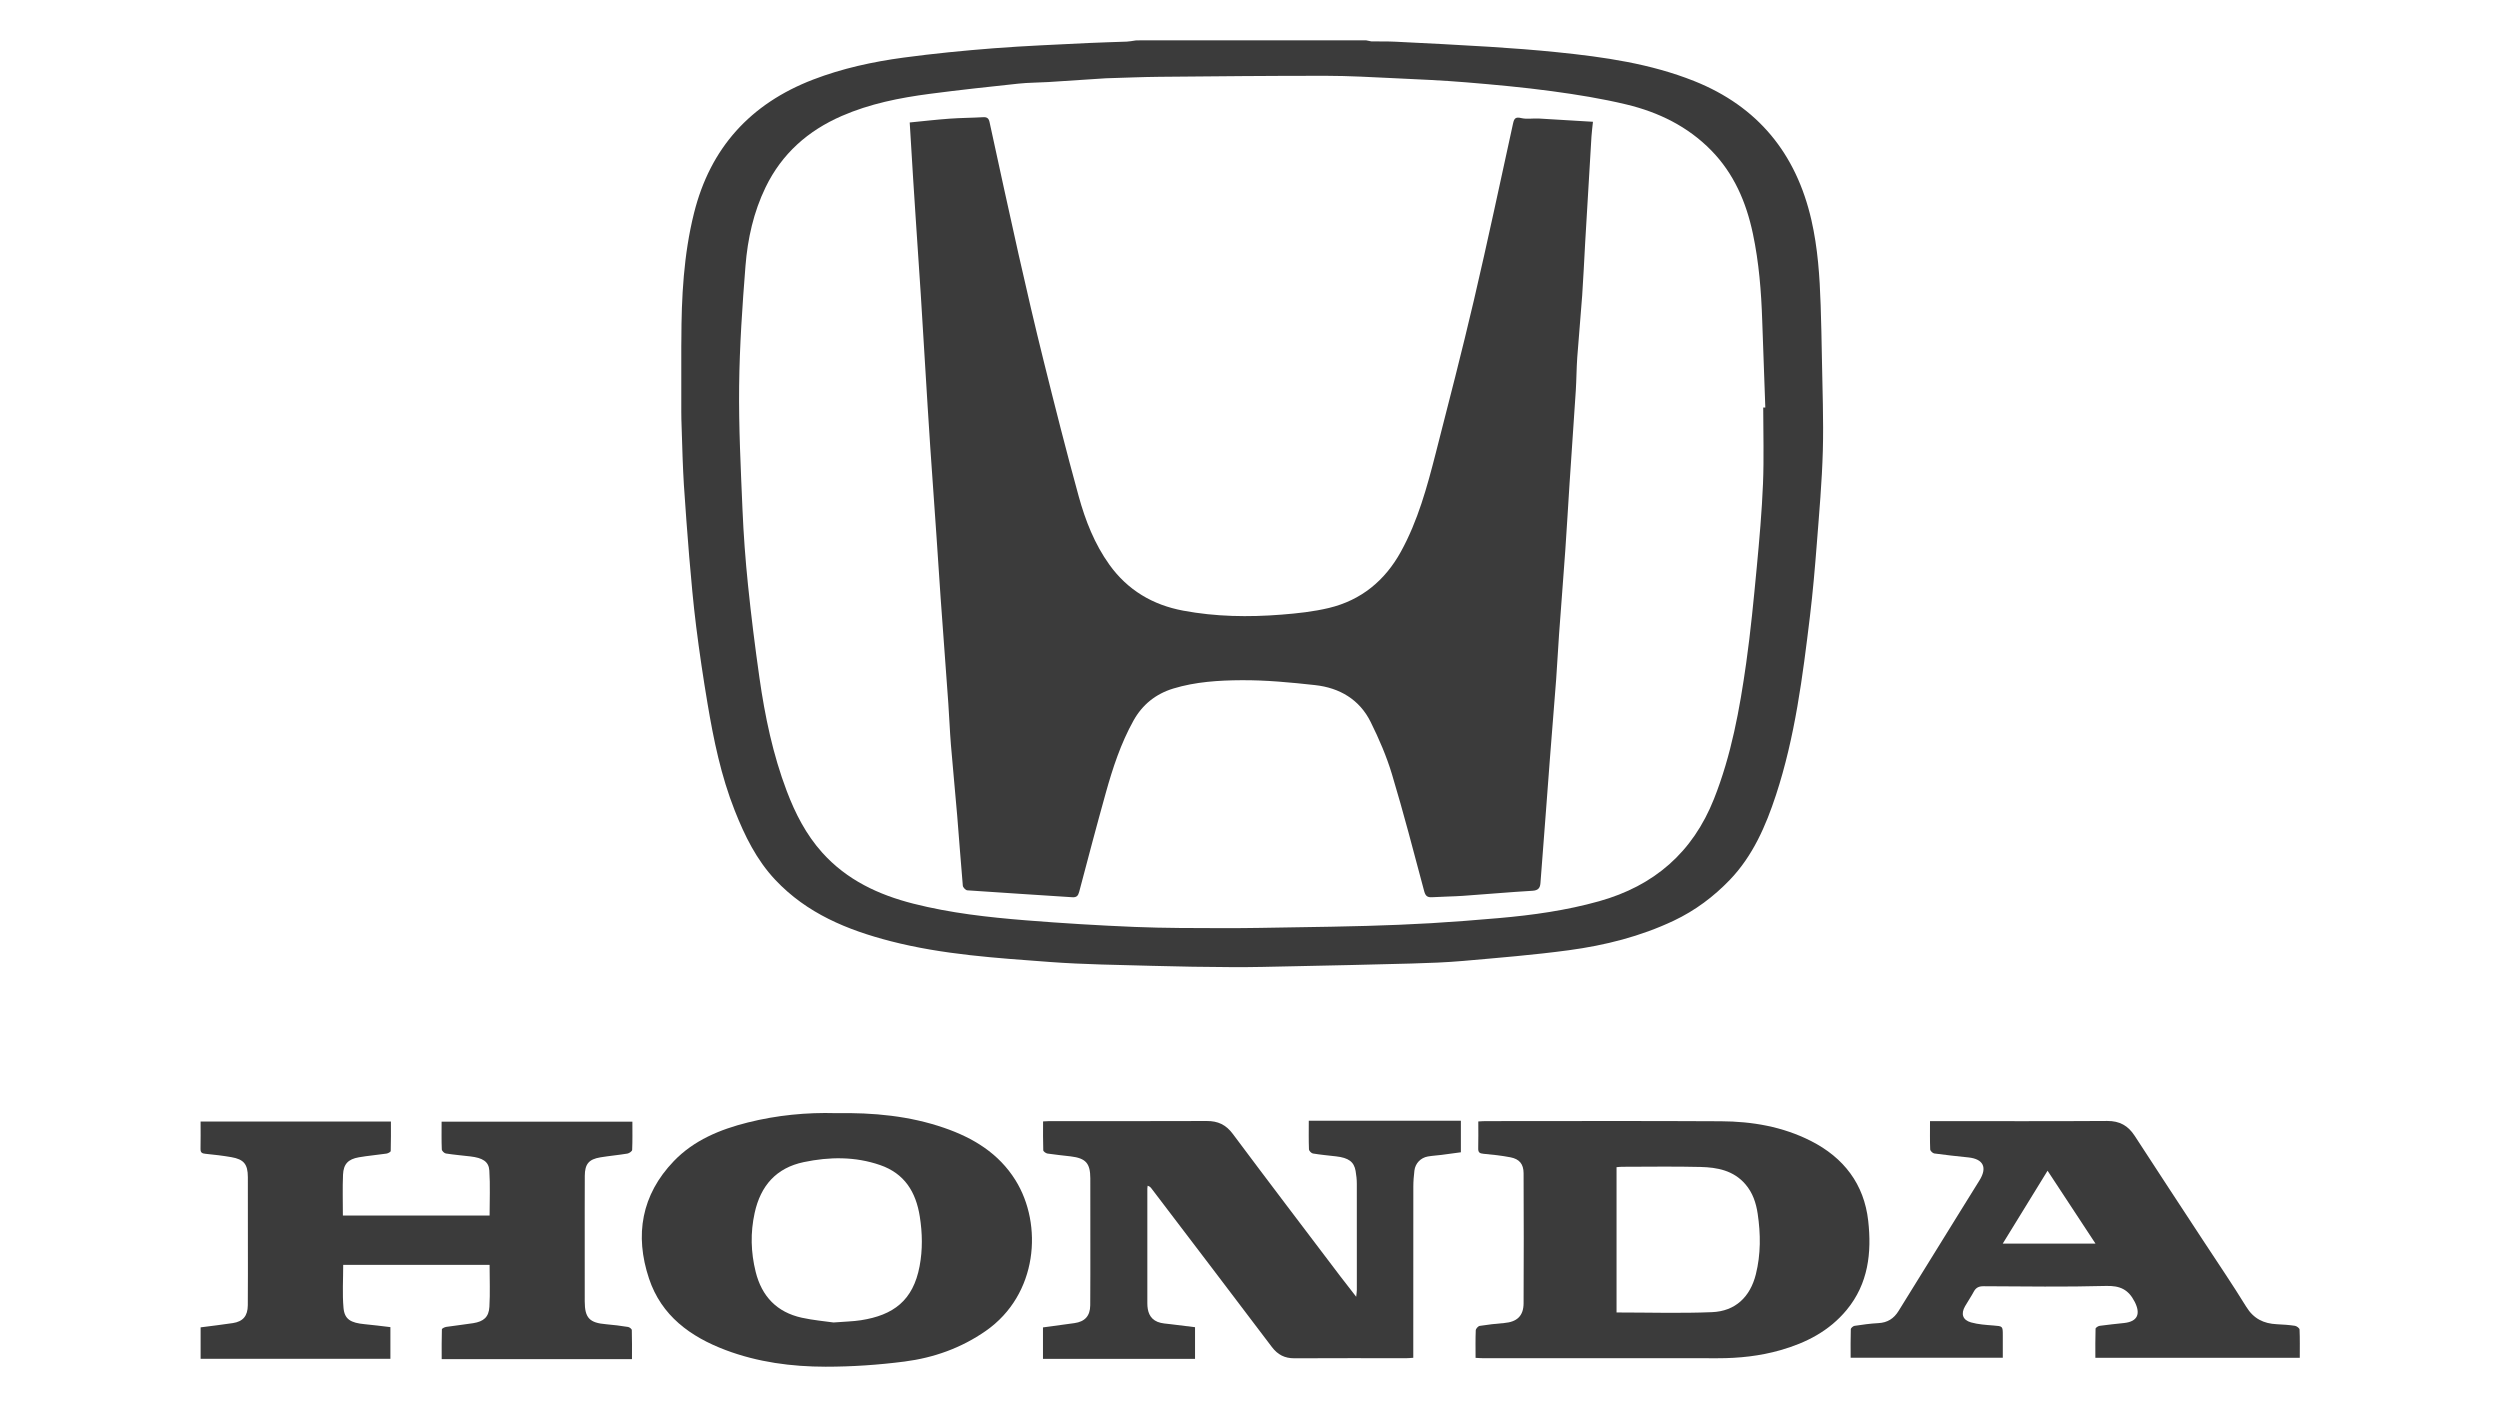 <?xml version="1.0" encoding="UTF-8"?>
<svg id="Layer_2" data-name="Layer 2" xmlns="http://www.w3.org/2000/svg" viewBox="0 0 1920 1080">
  <defs>
  <style>
  .style-class {
    fill: #3b3b3b;
  }
  </style>
  </defs>
  <g id="Layer_1-2" data-name="Layer 1" transform="translate(154, 31)" class="style-class">
  <g>
  <path d="m370.22,320.01c-.31-9.67-.61-19.34-.92-29.01-.02-2-.05-4-.07-5.99,0-16.67,0-33.33,0-50,.02-1.67.04-3.33.06-5,.05-32.78,1.74-65.45,9.72-97.39,12.51-50.06,43.35-84,91.42-102.48,22.47-8.64,45.87-13.71,69.59-16.91,23.02-3.1,46.18-5.37,69.34-7.17,24.18-1.87,48.44-2.8,72.67-4.03,9.78-.5,19.57-.65,29.36-1.06,2.29-.1,4.57-.59,6.85-.91,1-.02,2-.04,2.99-.06,58,0,116,0,174-.01,1.36.27,2.72.55,4.08.82,6.16.06,12.34-.08,18.49.23,24.07,1.2,48.14,2.37,72.18,3.89,17.4,1.1,34.81,2.41,52.15,4.19,35.76,3.67,71.3,8.69,104.99,22.12,48.95,19.53,78.36,55.71,90.04,106.75,4.91,21.48,6.38,43.35,7.1,65.29.44,13.47.75,26.95.96,40.42.37,23.79,1.37,47.59.72,71.35-.65,23.9-2.78,47.76-4.63,71.61-1.44,18.54-3.03,37.09-5.26,55.55-5.61,46.34-11.45,92.7-26.08,137.29-7.82,23.82-17.79,46.84-35.5,65.27-12.39,12.9-26.62,23.54-42.94,31.28-25.67,12.17-52.91,18.99-80.81,22.75-26.8,3.61-53.79,5.78-80.74,8.17-13.24,1.17-26.55,1.65-39.84,2.02-30.57.85-61.15,1.48-91.73,2.12-15.14.32-30.29.73-45.43.66-20.64-.1-41.29-.42-61.93-1-26.27-.74-52.58-1.02-78.77-2.97-41.01-3.06-82.17-5.62-122.24-15.96-33.3-8.59-64.41-21.35-88.65-47.14-14.44-15.36-23.43-33.8-31.07-53.09-10.54-26.59-16.27-54.42-20.97-82.47-3.3-19.64-6.23-39.35-8.71-59.1-2.23-17.79-3.8-35.67-5.33-53.53-1.58-18.37-2.8-36.77-4.09-55.17-.45-6.44-.63-12.91-.93-19.36-.02-.67-.04-1.33-.07-2Zm829.92-38.01c.54,0,1.08-.01,1.62-.02-.79-22.11-1.65-44.23-2.36-66.34-.73-22.62-2.51-45.15-7.21-67.31-5.1-24-14.49-45.99-31.98-63.84-18.05-18.42-40.43-29.31-65.02-35.23-18.84-4.54-38.09-7.63-57.31-10.23-21.87-2.96-43.89-4.97-65.89-6.8-18.19-1.51-36.46-2.29-54.7-3.14-17.59-.82-35.2-1.85-52.8-1.87-42.64-.04-85.28.38-127.92.77-13.29.12-26.58.71-39.87,1.09-.5.01-1,.02-1.5.05-14.72.97-29.43,1.98-44.16,2.89-7.61.47-15.27.4-22.85,1.21-22.77,2.43-45.55,4.88-68.26,7.86-23.11,3.04-45.9,7.57-67.46,16.97-26,11.33-46.01,29.02-58.48,54.73-9.27,19.11-13.82,39.63-15.47,60.54-2.42,30.65-4.52,61.39-4.87,92.11-.36,31.56,1.25,63.15,2.57,94.71.82,19.41,2.25,38.83,4.24,58.16,2.44,23.77,5.41,47.5,8.78,71.16,4.22,29.66,10.32,58.92,20.98,87.05,6.53,17.23,14.84,33.47,27.27,47.31,18.86,20.99,43.17,32.38,69.94,39.18,28.42,7.23,57.49,10.48,86.62,12.81,27.79,2.22,55.63,3.93,83.48,5.07,22.95.94,45.95.88,68.93.94,18.14.04,36.29-.37,54.44-.66,18.31-.29,36.62-.54,54.93-1.08,16.42-.48,32.83-1.11,49.23-2.08,17.37-1.04,34.72-2.39,52.05-3.91,26-2.28,51.78-5.88,77.01-12.95,42.23-11.84,71.88-37.47,88.19-78.53,13.36-33.63,19.74-68.86,24.76-104.37,3.46-24.46,5.79-49.09,8.13-73.69,2.02-21.33,3.9-42.7,4.78-64.1.8-19.45.17-38.95.17-58.43Z"/>
  <path d="m331.37,1012.82h-146.15c0-7.73-.09-15.32.15-22.89.02-.68,2.11-1.69,3.34-1.88,6.89-1.05,13.83-1.75,20.71-2.85,8.07-1.29,11.99-4.69,12.44-12.57.62-10.59.15-21.24.15-32.2h-112.43c0,11.14-.72,22.13.23,32.98.77,8.83,5.48,11.56,16.35,12.58,6.44.6,12.86,1.45,19.67,2.24v24.34H.07v-24.16c8.66-1.14,16.72-2.05,24.73-3.28,7.83-1.2,11.44-5.46,11.51-13.69.14-16.33.07-32.66.07-49,0-16.5.04-33-.03-49.5-.04-9.83-3.08-13.58-12.67-15.25-6.53-1.14-13.14-1.9-19.74-2.56-2.55-.25-4-.75-3.94-3.73.15-6.92.05-13.85.05-21.08h146.17c0,7.51.09,15.08-.15,22.65-.02.72-2.05,1.81-3.26,1.99-7.06,1.05-14.19,1.61-21.21,2.84-8.22,1.44-11.8,5.16-12.16,13.35-.44,10.29-.11,20.62-.11,31.35h112.68c0-11.66.53-23.14-.2-34.53-.44-6.94-5.16-9.74-14.6-10.85-6.27-.74-12.56-1.26-18.79-2.24-1.22-.19-3.07-2-3.12-3.13-.29-6.97-.15-13.95-.15-21.32h146.52c0,7.22.15,14.48-.17,21.71-.05,1.02-2.27,2.57-3.66,2.81-6.87,1.14-13.83,1.75-20.7,2.88-8.9,1.47-11.96,5.1-12.02,14.19-.1,17.16-.04,34.33-.05,51.5,0,15-.02,30,.01,45,.03,12.68,3.69,16.45,16.49,17.5,5.62.46,11.23,1.2,16.8,2.08,1.1.17,2.83,1.54,2.86,2.4.23,7.28.13,14.57.13,22.33Z"/>
  <path d="m647.01,988.45c8.43-1.15,16.29-2.19,24.15-3.29,8.03-1.13,12.07-5.51,12.14-13.7.14-15.83.07-31.66.08-47.5,0-16.67.03-33.33-.02-50-.03-11.62-3.48-15.44-15.08-16.86-5.93-.73-11.89-1.26-17.79-2.16-1.24-.19-3.23-1.61-3.26-2.52-.27-7.25-.15-14.52-.15-22.17,1.52-.08,3.14-.22,4.75-.23,40.33-.01,80.66.09,120.99-.08,8.51-.04,14.68,2.81,19.92,9.83,27.37,36.67,55.1,73.07,82.72,109.55,3.69,4.88,7.49,9.67,12.1,15.6.25-2.57.5-3.91.5-5.24.02-27.16.05-54.33-.02-81.49,0-3.31-.36-6.66-.93-9.92-1.23-7.05-5.43-10.08-15-11.18-5.94-.69-11.9-1.22-17.79-2.2-1.2-.2-2.99-2.05-3.03-3.19-.28-7.27-.14-14.56-.14-21.95h116.81v24.21c-4.92.67-9.94,1.37-14.97,2.01-3.46.44-6.96.61-10.39,1.21-5.51.97-9.65,5.28-10.32,10.8-.5,4.12-.84,8.28-.84,12.43-.06,41.66-.04,83.33-.04,124.99,0,1.97,0,3.94,0,6.38-2.04.13-3.64.32-5.24.32-28.66.01-57.33-.1-85.99.07-7.49.05-12.86-2.7-17.4-8.71-30.59-40.5-61.37-80.85-92.09-121.25-.78-1.02-1.5-2.09-3.3-2.56-.08.74-.22,1.48-.22,2.21,0,29.33,0,58.66,0,87.99,0,6.22,1.65,11.8,7.86,14.35,3.14,1.29,6.8,1.35,10.25,1.81,6.07.81,12.15,1.5,18.52,2.28v24.35h-116.78v-24.19Z"/>
  <path d="m979.24,1011.84c0-7.51-.15-14.33.14-21.14.05-1.23,1.83-3.22,3.04-3.42,6.22-1,12.5-1.68,18.79-2.2,9.78-.81,14.86-5.41,14.91-15.11.19-33.32.14-66.65,0-99.97-.03-7.03-3.23-10.88-10.14-12.2-6.83-1.31-13.78-2.07-20.71-2.69-2.94-.26-4.08-1.09-4-4.16.19-6.78.06-13.56.06-20.67,2.21-.11,3.82-.26,5.44-.26,60.31,0,120.63-.23,180.94.11,23.96.13,47.34,4.11,69.04,15.11,25.29,12.82,40.89,33.2,44.04,61.35,2.74,24.43.11,48.28-16.55,68.44-13.39,16.21-31.08,25.26-50.8,30.89-15.76,4.5-31.9,6.24-48.29,6.21-60.15-.09-120.3-.03-180.44-.04-1.63,0-3.25-.15-5.48-.26Zm108.28-34.86c24.88,0,49.18.76,73.4-.25,17.85-.75,29.23-11.69,33.58-29.08,3.85-15.39,3.71-30.99,1.4-46.53-1.22-8.22-3.8-16.12-9.5-22.7-9.14-10.54-21.53-12.87-34.3-13.19-20.14-.51-40.29-.15-60.44-.14-1.29,0-2.58.18-4.15.3v111.58Z"/>
  <path d="m487.83,823.91c29.09-.53,56.64,2.11,83.21,11.26,22.36,7.7,41.93,19.51,54.84,40.22,21.2,34.03,17.25,87.82-22.78,115.74-18.87,13.16-40.01,20.65-62.44,23.54-20.04,2.59-40.38,3.97-60.59,3.96-26.15-.02-52.06-3.44-76.8-12.78-27.12-10.24-49.33-26.37-58.84-54.94-11.12-33.39-5.79-64.3,19.04-90.16,15.41-16.05,35.51-24.34,56.8-29.68,22.54-5.66,45.49-7.82,67.56-7.18Zm-1.68,160.75c8.86-.7,15.04-.78,21.09-1.73,24.79-3.87,40.04-15.01,45.02-41.53,2.38-12.67,2.16-25.29.14-38.1-3-18.97-11.76-33.07-30.48-39.54-19.24-6.64-38.91-6.38-58.55-2.28-21.23,4.43-33.21,18.14-37.79,39.01-3.34,15.21-2.96,30.26.78,45.3,4.69,18.86,16.31,31,35.37,35.21,8.86,1.95,17.98,2.73,24.41,3.66Z"/>
  <path d="m1328.24,830.02c2.51,0,4.31,0,6.1,0,43.33,0,86.66.16,129.99-.12,9.55-.06,16.04,3.59,21.12,11.43,17.46,26.96,35.16,53.77,52.75,80.65,11.03,16.85,22.39,33.49,32.93,50.65,5.61,9.14,13.35,12.9,23.47,13.38,4.64.22,9.3.52,13.89,1.21,1.36.2,3.52,1.82,3.57,2.86.32,7.11.17,14.24.17,21.7h-156.99c0-7.47-.1-14.89.15-22.3.03-.82,2-2.09,3.2-2.25,6.24-.88,12.53-1.46,18.8-2.16,10.4-1.14,12.75-7.13,8.02-16.35-4.88-9.49-11.3-12.4-21.99-12.11-31.31.85-62.65.37-93.98.22-3.63-.02-5.89,1.01-7.59,4.18-2.04,3.81-4.5,7.39-6.66,11.14-3.37,5.85-1.96,10.63,4.57,12.47,5.52,1.55,11.43,1.92,17.2,2.37,7.12.56,7.19.41,7.19,7.47,0,5.63,0,11.26,0,17.27h-116.86c0-7.33-.11-14.6.13-21.86.03-.93,1.75-2.44,2.85-2.61,6.07-.91,12.18-1.79,18.3-2.09,7-.34,11.93-3.5,15.51-9.31,15.22-24.64,30.48-49.25,45.73-73.87,5.43-8.77,10.83-17.57,16.33-26.3,6.29-9.97,3.18-16.57-8.4-17.78-8.75-.91-17.5-1.83-26.21-3.04-1.21-.17-3.08-1.98-3.13-3.1-.29-6.97-.15-13.95-.15-21.76Zm55.85,94.09h71.26c-12.53-19.05-24.47-37.21-36.82-56-11.68,19-22.63,36.8-34.44,56Z"/>
  <path d="m544.65,63.06c10.45-1.02,20.5-2.19,30.58-2.92,8.62-.62,17.29-.63,25.92-1.13,2.92-.17,4.2.93,4.8,3.65,7.4,33.92,14.69,67.87,22.33,101.74,6.18,27.39,12.51,54.75,19.3,82,8.63,34.67,17.37,69.31,26.86,103.75,5.13,18.62,12.18,36.66,23.61,52.58,14.02,19.52,33.25,30.87,56.6,35.24,25,4.69,50.28,5.08,75.55,3.07,12.2-.97,24.54-2.27,36.4-5.12,24.79-5.95,43.08-21.02,55.33-43.29,13.04-23.7,20.06-49.58,26.71-75.53,10.02-39.12,20.14-78.23,29.33-117.55,10.55-45.13,20.17-90.47,30.07-135.75.85-3.9,1.93-5.15,6.31-4.11,4.26,1.01,8.96.1,13.44.34,13.58.74,27.16,1.62,41.61,2.5-.45,4.38-.93,7.88-1.15,11.4-1.65,27.37-3.27,54.74-4.87,82.12-.77,13.28-1.31,26.57-2.25,39.84-1.12,15.87-2.66,31.71-3.79,47.58-.6,8.45-.58,16.95-1.12,25.41-1.54,24.05-3.25,48.08-4.84,72.12-1.11,16.75-2.02,33.51-3.2,50.26-1.51,21.54-3.25,43.07-4.8,64.61-.84,11.61-1.37,23.23-2.24,34.84-1.49,19.88-3.15,39.74-4.7,59.61-1.1,14.08-2.12,28.17-3.19,42.25-1.38,18.23-2.78,36.45-4.18,54.67-.29,3.83-1.81,5.64-6.19,5.89-17.72,1.03-35.4,2.65-53.11,3.87-7.94.55-15.92.58-23.86,1.07-3.58.22-5.12-.84-6.12-4.58-8.01-30.03-15.82-60.14-24.77-89.89-4.15-13.78-9.96-27.21-16.36-40.13-8.58-17.31-23.92-26.23-42.66-28.3-18.77-2.07-37.7-3.88-56.55-3.76-17.51.11-35.24,1.19-52.28,6.37-13.53,4.11-23.82,12.37-30.68,24.71-9.69,17.43-15.88,36.26-21.21,55.35-7.06,25.29-13.76,50.69-20.46,76.08-.82,3.1-1.99,4.38-5.35,4.16-26.86-1.8-53.73-3.41-80.58-5.3-1.27-.09-3.33-2.23-3.44-3.56-1.59-17.87-2.82-35.78-4.31-53.66-1.52-18.19-3.34-36.36-4.83-54.55-.87-10.6-1.24-21.23-2-31.84-1.92-26.99-3.97-53.98-5.9-80.97-1.11-15.58-2.07-31.17-3.14-46.76-1.59-23.04-3.24-46.08-4.83-69.12-.72-10.45-1.38-20.9-2.02-31.35-1.76-28.68-3.46-57.37-5.27-86.05-1.23-19.57-2.61-39.13-3.91-58.69-.67-10.07-1.33-20.14-1.96-30.21-.88-14.08-1.72-28.16-2.62-43Z"/>
  </g>
  </g>
</svg>